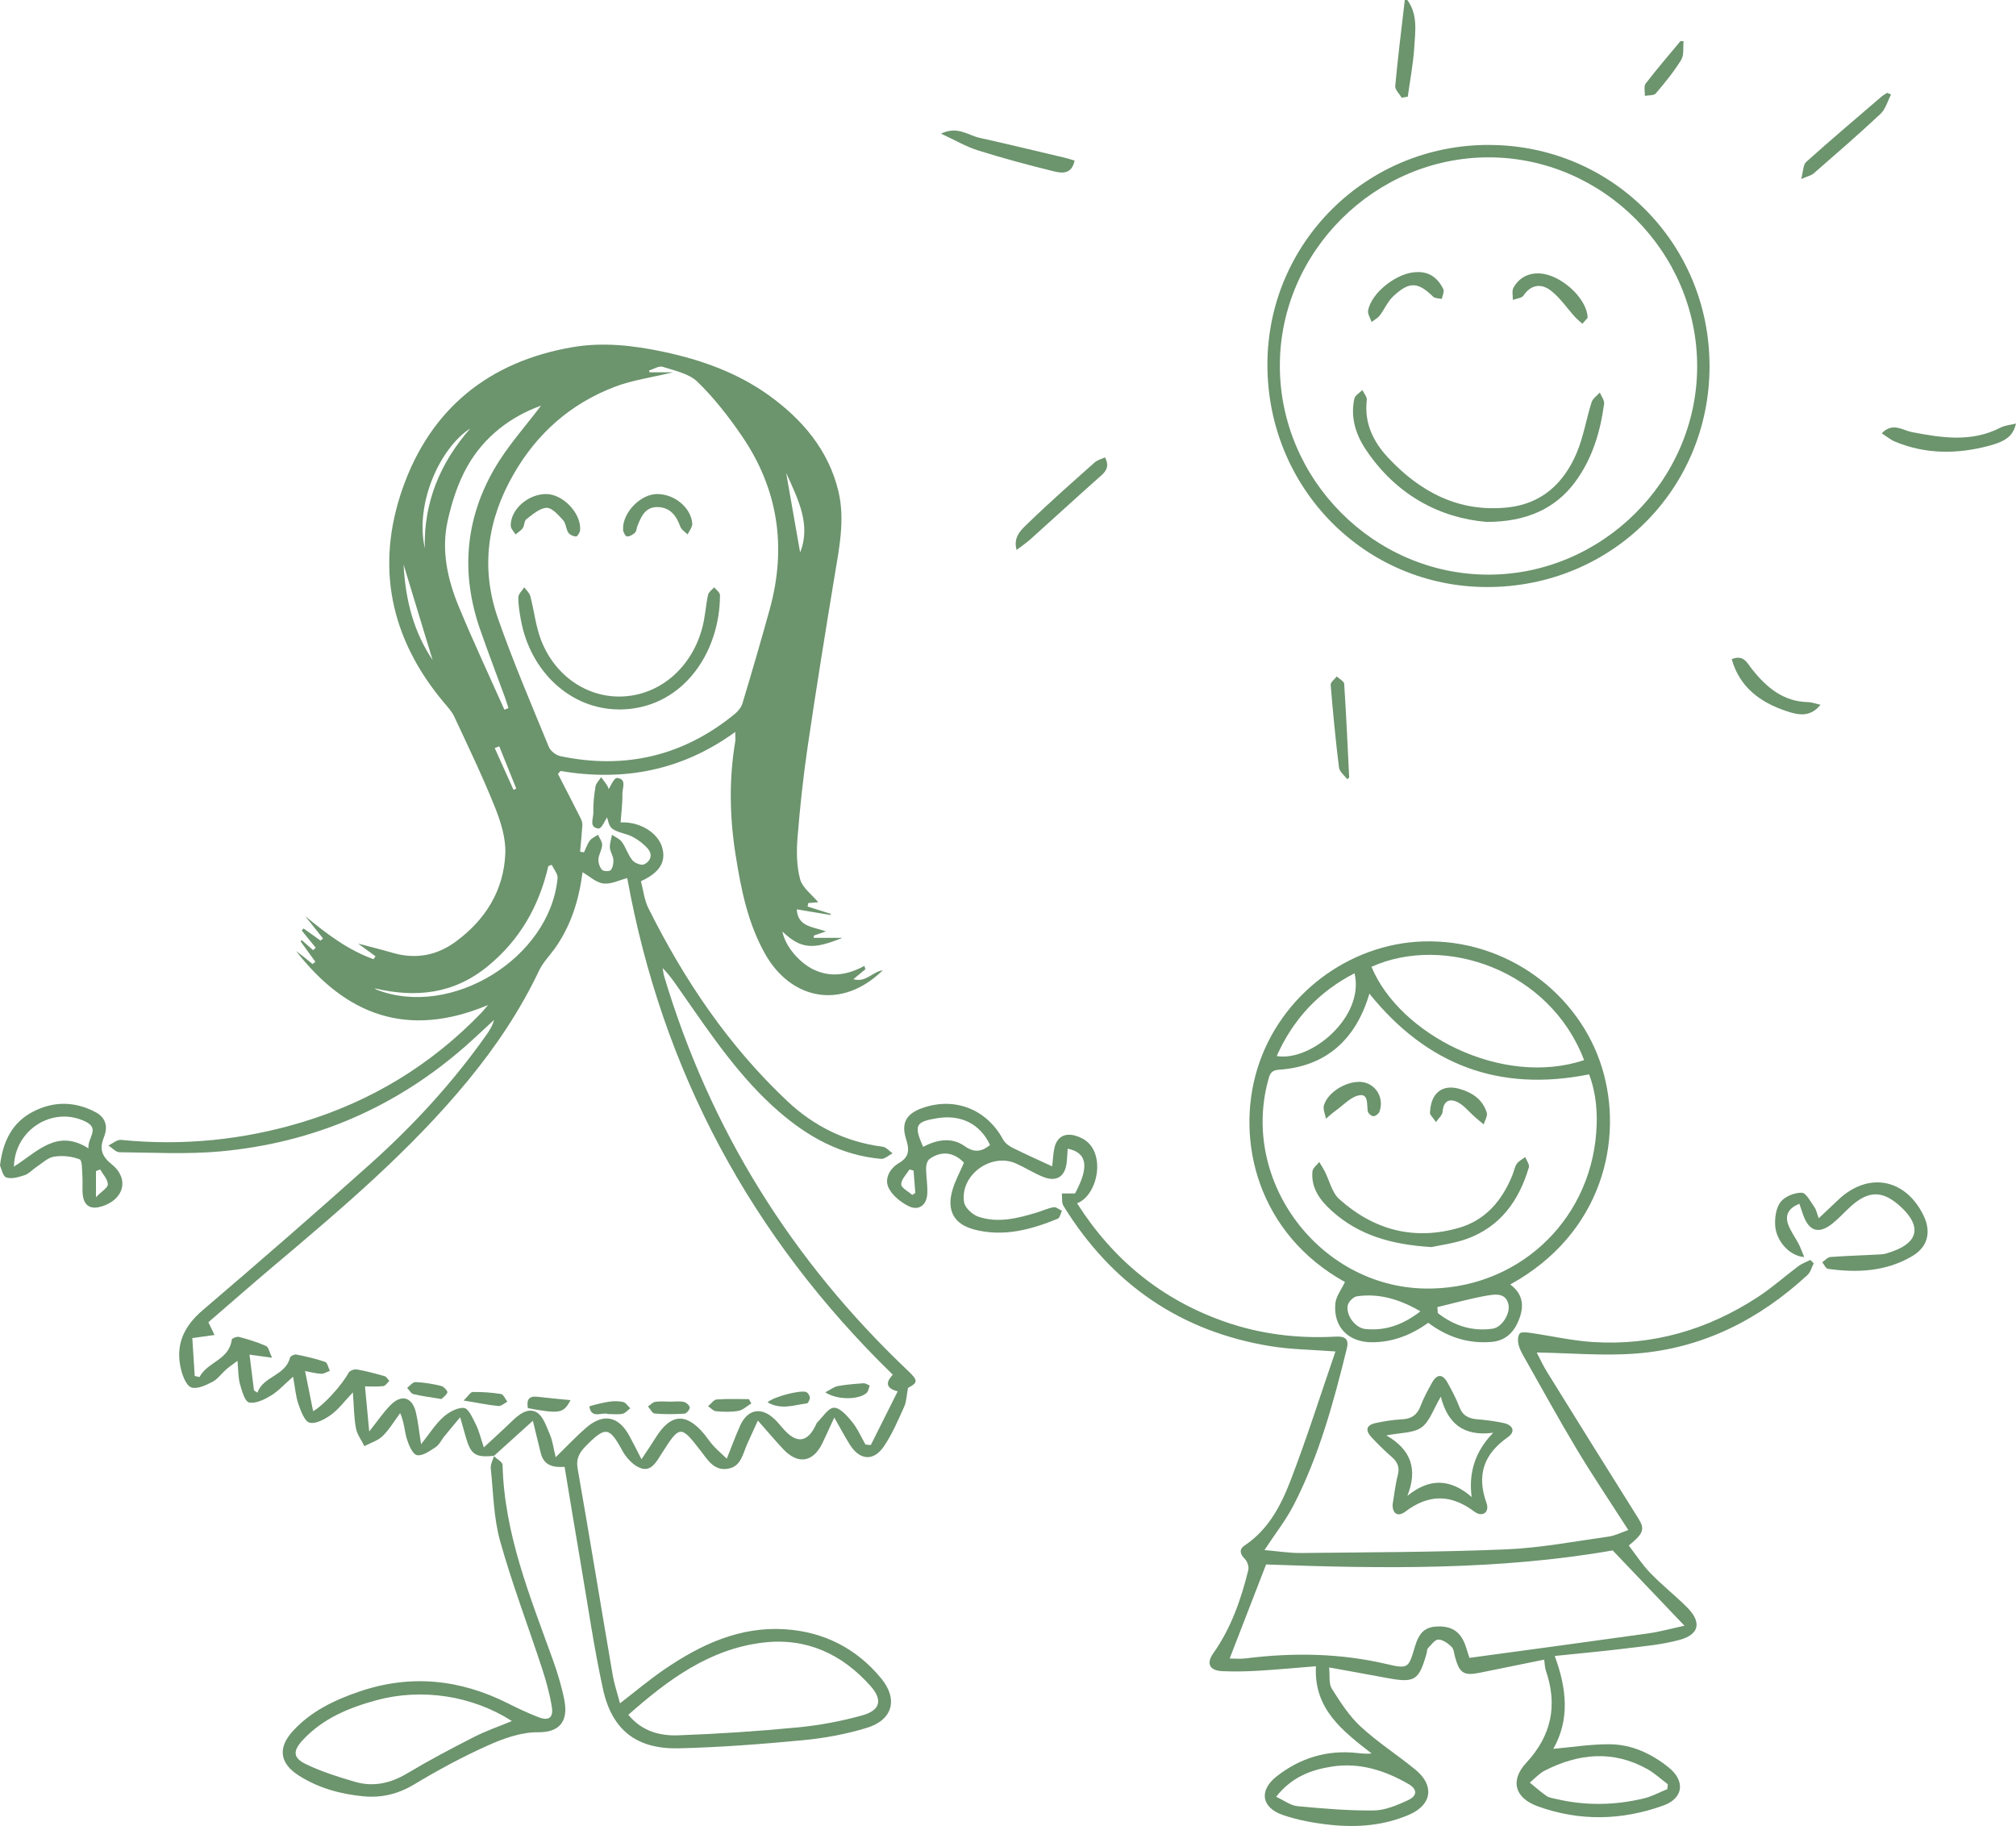 <?xml version="1.0" encoding="UTF-8"?>
<svg id="Layer_1" data-name="Layer 1" xmlns="http://www.w3.org/2000/svg" viewBox="0 0 560.86 507.9">
  <defs>
    <style>
      .cls-1 {
        fill: #6c946d;
      }
    </style>
  </defs>
  <path class="cls-1" d="m391.52,0c2.96,4.02,2.21,8.66,1.94,13.1-.28,4.62-1.18,9.19-1.81,13.79l-1.7.29c-.63-1.08-1.88-2.23-1.79-3.25C388.9,15.94,389.9,7.97,390.82,0c.23,0,.46,0,.7,0Z"/>
  <path class="cls-1" d="m137.47,404.92c-5.19.6-6.54-.32-7.92-5.33-.42-1.51-.86-3.02-1.53-5.37-1.83,2.2-3.14,3.75-4.42,5.33-.8.99-1.37,2.3-2.37,2.96-1.62,1.06-3.7,2.57-5.23,2.25-1.24-.27-2.31-2.85-2.84-4.59-.65-2.15-.67-4.49-1.83-7.11-1.61,2.16-2.99,4.54-4.89,6.4-1.33,1.3-3.35,1.88-5.07,2.79-.81-1.66-2.02-3.24-2.35-4.99-.55-2.91-.54-5.93-.85-9.96-2.41,2.54-3.98,4.71-6.05,6.21-1.72,1.25-4.25,2.64-5.99,2.21-1.4-.35-2.43-3.22-3.11-5.16-.75-2.13-.9-4.47-1.48-7.62-2.4,2.1-4.08,3.99-6.14,5.24-1.83,1.11-4.24,2.3-6.09,1.93-1.16-.23-2.02-3.21-2.54-5.08-.52-1.86-.45-3.89-.7-6.5-1.26.95-2.25,1.61-3.14,2.38-1.3,1.14-2.36,2.71-3.84,3.47-1.82.94-4.27,2.1-5.87,1.54-1.39-.49-2.4-3.14-2.86-5.02-1.64-6.73.72-11.93,6.02-16.45,15.67-13.37,31.22-26.89,46.57-40.63,12.01-10.75,22.92-22.59,32.25-35.79.92-1.3,1.79-2.62,2.25-4.34-2.63,2.42-5.21,4.89-7.89,7.25-19.56,17.19-42.42,26.96-68.26,29.33-9.28.85-18.69.32-28.04.23-1.04,0-2.07-1.22-3.1-1.87,1.17-.55,2.4-1.67,3.51-1.56,17.15,1.7,33.95.04,50.42-4.94,19.21-5.81,35.83-15.91,49.78-30.36.39-.41.74-.85,1.91-2.22-22.57,9.47-39.66,2.66-53.41-15.02.76.58,1.52,1.15,2.27,1.74.78.62,1.55,1.25,2.32,1.88.26-.21.52-.42.78-.62-1.37-1.89-2.74-3.78-4.11-5.67.1-.12.2-.25.31-.37l3.16,2.8c.25-.23.49-.45.74-.68-1.3-1.59-2.6-3.19-3.9-4.78.17-.19.35-.38.52-.57,1.57,1.12,3.15,2.25,4.72,3.37.23-.2.46-.39.69-.59-1.65-2.07-3.3-4.14-4.95-6.21,5.89,4.86,11.83,9.42,19,11.97.19-.27.37-.53.56-.8-1.57-1.15-3.15-2.3-4.85-3.54,3.32.88,6.47,1.66,9.59,2.57,6.42,1.88,12.35.75,17.64-3.16,8.24-6.08,13.33-14.28,13.72-24.54.16-4.3-1.31-8.89-2.96-12.99-3.4-8.46-7.36-16.69-11.22-24.96-.71-1.53-1.95-2.84-3.06-4.16-14.79-17.71-18.92-37.77-11.32-59.4,7.76-22.08,23.92-35.2,47.1-39.23,8.53-1.48,16.96-.54,25.46,1.26,10.62,2.26,20.61,5.84,29.38,12.15,9.28,6.68,16.54,15.23,19.28,26.61,1.92,8,.19,16.06-1.13,24.06-2.57,15.59-5.09,31.2-7.39,46.83-1.24,8.43-2.16,16.92-2.84,25.41-.31,3.86-.28,7.95.71,11.63.66,2.43,3.31,4.32,5.05,6.42-.44.04-1.6.13-2.76.22-.07.32-.15.65-.22.97,2.14.68,4.28,1.36,6.42,2.03,0,.11,0,.22,0,.33-3.06-.51-6.12-1.02-9.42-1.57.31,4.89,4.42,4.8,8.12,6.13-1.55.54-2.46.85-3.36,1.16-.01.21-.03.42-.04.63h8c-8.03,3.24-11.45,3.28-16.7-1.75.76,4.2,4.88,8.86,8.9,10.69,4.8,2.18,9.34,1.31,13.91-1.13.09.31.17.62.26.94-.99.82-1.99,1.64-3.34,2.75,3.46,1.04,5.44-2.14,8.17-2.46-11.64,11.32-25.62,7.96-32.67-4.47-4.89-8.62-6.76-18.12-8.28-27.73-1.65-10.46-1.85-20.95-.09-31.43.11-.66.01-1.36.01-2.68-14.8,10.76-31.04,13.83-48.62,10.86-.23.28-.47.56-.7.83,2.12,4.14,4.27,8.26,6.35,12.42.29.57.47,1.28.43,1.9-.15,2.44-.41,4.87-.63,7.31.36.06.73.11,1.09.17.53-1.1.91-2.31,1.63-3.27.53-.71,1.49-1.09,2.27-1.61.41.95,1.19,1.91,1.15,2.83-.06,1.34-.95,2.64-1.04,3.99-.06.98.36,2.22,1.01,2.93.41.45,2.11.48,2.43.07.58-.74.8-1.97.72-2.95-.09-1.11-.91-2.18-.97-3.29-.07-1.18.37-2.38.59-3.58.94.66,2.14,1.13,2.77,2.01,1.12,1.59,1.69,3.59,2.91,5.08.65.79,2.48,1.5,3.25,1.14,1.71-.81,2.51-2.64,1.07-4.32-1.15-1.35-2.68-2.5-4.25-3.34-1.8-.95-4.08-1.11-5.67-2.27-1.05-.76-1.25-2.68-1.45-3.15-.49.69-1.53,3.18-2.33,3.11-2.82-.26-1.45-2.85-1.49-4.45-.06-2.41.2-4.86.6-7.25.15-.92,1.03-1.73,1.57-2.58.64.88,1.35,1.72,1.87,2.67.26.46.17,1.12.13.78.56-.81,1.59-3.31,2.4-3.24,2.83.24,1.47,2.84,1.51,4.44.05,2.63-.31,5.27-.5,7.93,5.34-.29,10.48,2.9,11.6,7.07,1.06,3.94-.73,6.89-5.94,9.28.65,2.44.91,5.16,2.05,7.45,9.97,20.02,22.34,38.38,38.72,53.77,7.41,6.97,16.26,11.33,26.5,12.64.97.12,1.82,1.2,2.73,1.83-1.07.54-2.19,1.63-3.2,1.54-11.03-.97-20.24-6.04-28.45-13.17-10.79-9.36-18.67-21.11-26.76-32.68-1.7-2.44-3.32-4.94-5.55-7.23.14.79.21,1.6.44,2.36,12.77,42.63,35.53,79.07,67.8,109.65,2.86,2.71,2.82,3.3.01,4.79-.38,1.99-.39,3.75-1.05,5.21-1.7,3.77-3.34,7.66-5.66,11.06-2.88,4.21-6.7,3.86-9.43-.45-1.4-2.21-2.62-4.54-4.36-7.59-1.31,2.84-2.27,4.97-3.28,7.08-2.6,5.42-6.85,6.09-10.95,1.69-2.19-2.34-4.26-4.79-7.03-7.93-1.21,2.67-2.07,4.58-2.95,6.48-1.26,2.76-1.66,6.36-5.47,6.94-3.74.57-5.48-2.37-7.38-4.85-5.67-7.37-5.91-7.35-10.96.61-1.37,2.15-2.83,5.04-5.7,4.11-2.07-.67-4.1-2.83-5.2-4.84-3.63-6.69-4.69-6.93-10.1-1.46-1.78,1.8-2.88,3.49-2.39,6.33,3.35,19.11,6.47,38.26,9.75,57.39.44,2.59,1.3,5.1,2.04,7.95,4.38-3.37,8.23-6.64,12.39-9.47,10.11-6.89,20.95-11.97,33.59-11.13,10.78.71,19.83,5.34,26.69,13.67,4.78,5.8,3.18,11.57-4,13.75-5.7,1.74-11.69,2.86-17.63,3.42-11.51,1.1-23.06,1.99-34.61,2.27-11.76.28-18.64-5.02-21.14-16.41-2.55-11.61-4.22-23.41-6.23-35.13-1.52-8.85-2.97-17.72-4.47-26.75-3.23.24-5.78-.43-6.62-3.79-.67-2.65-1.3-5.31-2.2-9.03-4.04,3.65-7.47,6.73-10.89,9.82l.11-.09Zm-50.35-12.38c3.15-1.82,8.14-7.48,9.85-10.68.31-.58,1.56-1.07,2.27-.95,2.61.46,5.18,1.14,7.73,1.87.53.15.9.87,1.34,1.33-.55.5-1.07,1.38-1.67,1.45-1.78.19-3.6.07-5.1.07.39,4.09.76,8.04,1.18,12.55,2.17-2.73,3.84-5.21,5.89-7.31,3.07-3.14,6.06-2.29,7.08,1.94.64,2.63.89,5.35,1.46,8.92,2.36-2.97,3.95-5.56,6.12-7.51,1.55-1.4,3.96-2.77,5.82-2.59,1.26.12,2.44,2.89,3.32,4.64.87,1.75,1.31,3.7,2.2,6.33,3.04-2.82,5.42-4.96,7.72-7.2,2-1.95,4.52-3.96,6.97-2.55,1.83,1.06,2.72,3.96,3.69,6.19.74,1.69.95,3.62,1.61,6.29,3.24-3.16,5.67-5.76,8.34-8.09,4.86-4.24,9.11-3.43,12.17,2.18,1.04,1.9,1.99,3.84,3.36,6.48,1.61-2.45,2.84-4.22,3.97-6.04,4.13-6.63,8.39-6.99,13.37-1.08.89,1.06,1.64,2.25,2.57,3.28,1.04,1.14,2.21,2.15,3.81,3.68,1.41-3.49,2.46-6.4,3.73-9.21,2.07-4.55,5.8-5.27,9.44-1.9.85.78,1.59,1.68,2.34,2.56q5.82,6.86,9.43-1.16c.05-.11.09-.23.16-.3,1.57-1.5,3.12-4.13,4.72-4.16,1.67-.03,3.66,2.23,5.02,3.89,1.54,1.88,2.52,4.22,3.75,6.35.49.05.99.09,1.48.14,2.43-4.85,4.86-9.71,7.48-14.93-3.89-1.04-2.91-2.94-1.37-4.65-39.58-38.52-64.18-84.63-73.87-138.13-2.15.55-4.48,1.77-6.63,1.51-2.04-.25-3.9-2.04-5.8-3.13-.95,7.38-3.1,14.71-7.69,21.16-1.47,2.06-3.33,3.93-4.4,6.18-5.24,11.05-11.99,21.1-19.73,30.52-15.89,19.35-34.87,35.44-53.91,51.49-6.26,5.28-12.42,10.69-18.37,15.82.72,1.49,1.22,2.51,1.72,3.54-1.93.27-3.85.54-6.19.87.21,3.31.44,6.93.67,10.54.45.1.89.19,1.34.29,2.16-4.21,8.28-4.74,8.96-10.4.04-.35,1.43-.92,2.03-.76,2.55.68,5.11,1.45,7.52,2.52.7.31.91,1.71,1.67,3.27-2.7-.37-4.56-.62-6.27-.86.43,3.46.84,6.7,1.24,9.95.32.21.63.41.95.62,1.69-4.65,7.76-4.62,9.08-9.74.11-.43,1.22-.97,1.75-.86,2.7.54,5.41,1.15,8.01,2.05.65.22.89,1.62,1.32,2.48-.81.29-1.64.86-2.44.82-1.5-.07-2.99-.49-4.46-.76.8,3.95,1.51,7.52,2.25,11.19ZM187.19,103.57c-6,1.45-11.31,2.17-16.18,4.03-12.2,4.67-21.51,12.81-28.11,24.27-7.41,12.87-9.22,26.3-4.34,40.22,4.23,12.06,9.27,23.85,14.13,35.68.47,1.14,2.01,2.32,3.25,2.57,17.95,3.74,34.16-.04,48.41-11.69.94-.76,1.86-1.87,2.2-2.99,2.63-8.73,5.19-17.48,7.61-26.27,4.75-17.25,2.31-33.45-7.84-48.23-3.65-5.31-7.67-10.49-12.27-14.95-2.37-2.3-6.32-3.1-9.69-4.18-1.04-.33-2.51.65-3.78,1.03.04.17.08.34.12.5h6.49Zm-12.38,373.42c3.87,4.68,8.88,5.89,13.97,5.7,11.06-.41,22.12-1.13,33.13-2.2,6.05-.58,12.11-1.71,17.96-3.34,5.04-1.4,5.77-4.29,2.29-8.2-7.91-8.89-17.86-13.49-29.88-12.05-14.91,1.79-26.38,10.28-37.48,20.09Zm-34.5-279.57c.38-.16.76-.31,1.14-.47-.34-1.04-.65-2.1-1.03-3.13-2.3-6.28-4.7-12.53-6.89-18.85-5.33-15.37-4.15-30.37,3.91-44.4,3.71-6.46,8.86-12.1,13.08-17.74-8.41,3.03-15.79,8.57-20.5,16.88-2.62,4.61-4.31,9.92-5.47,15.13-1.85,8.24-.05,16.35,3.13,24.01,3.99,9.62,8.41,19.06,12.65,28.57Zm-36.09,77.49c.18.13.35.29.55.37,20.77,8.09,48.23-8.77,50.35-31.02.11-1.17-1.05-2.47-1.62-3.71-.32.12-.64.25-.96.37-2.57,11.11-7.87,20.47-16.8,27.81-9.53,7.83-20.12,8.87-31.52,6.18Zm13.95-122.45c-.28-12.78,4.29-23.74,12.66-33.28-8.13,5.17-15.46,20.43-12.66,33.28Zm2.19,31.15c-2.63-8.64-5.26-17.28-8.09-26.6.54,10.02,2.83,18.76,8.09,26.6Zm98.35-52.09c1.32,7.52,2.64,15.03,3.89,22.15,3.11-7.77-.64-14.92-3.89-22.15Zm-79.82,76.08c-.42.16-.84.32-1.26.48,1.74,3.87,3.48,7.74,5.23,11.61.26-.11.51-.22.77-.32-1.58-3.92-3.15-7.85-4.73-11.77Z"/>
  <path class="cls-1" d="m427.52,376.21c.77,1.47,1.73,3.57,2.94,5.52,8.4,13.55,16.82,27.09,25.31,40.59,1.84,2.93,1.61,4.13-2.64,7.58,1.97,2.55,3.76,5.34,6.02,7.67,3.21,3.32,6.87,6.21,10.15,9.47,4.17,4.15,3.52,7.61-2.08,9.12-4.87,1.32-9.99,1.76-15.02,2.38-6.41.79-12.84,1.37-19.67,2.08,3.39,9.13,4.2,17.75-.39,25.83,5.22-.45,10.53-1.33,15.83-1.27,6.05.07,11.48,2.63,16.19,6.38,4.76,3.78,4.22,8.63-1.41,10.66-11.57,4.17-23.37,4.42-34.98.2-6.41-2.33-7.7-7.19-3.14-12.1,7.02-7.58,8.75-15.98,5.44-25.62-.29-.85-.29-1.8-.47-3.06-5.95,1.21-11.89,2.41-17.84,3.63-4.52.92-5.71.18-6.95-4.34-.27-1-.35-2.27-1.01-2.89-1-.95-2.43-2-3.66-1.98-.98.01-1.99,1.51-2.9,2.43-.27.28-.21.88-.33,1.33-2.19,7.73-3.3,8.39-11.39,6.86-4.98-.94-9.98-1.82-15.75-2.87.24,2.3-.14,4.5.74,5.9,2.36,3.75,4.84,7.61,8.06,10.58,4.74,4.38,10.27,7.89,15.27,12.01,5.27,4.34,4.54,9.7-1.72,12.43-7.05,3.08-14.57,3.66-22.11,2.85-4.44-.48-8.96-1.29-13.17-2.75-5.95-2.07-6.63-6.84-1.66-10.73,6.53-5.11,14.03-7.42,22.38-6.49,1.26.14,2.51.27,4.04.14-8.01-6.24-16.15-12.33-15.5-24.27-5.44.43-10.83.94-16.24,1.26-3.23.19-6.49.24-9.72.11-3.62-.15-4.64-2.08-2.61-4.96,4.96-7.02,7.73-14.95,9.75-23.17.23-.91-.25-2.38-.93-3.06-1.4-1.38-1.67-2.72-.11-3.76,6.64-4.41,10.14-11.16,12.82-18.14,4.5-11.69,8.27-23.65,12.47-35.84-6.68-.51-12.33-.55-17.86-1.44-25.27-4.06-44.43-17.35-57.81-39.06-.55-.9-.32-2.29-.45-3.45h3.67c3.9-7.23,3.53-11.31-2.04-12.46-.09,1.24-.15,2.44-.26,3.63-.39,4.16-2.82,5.77-6.69,4.18-2.55-1.05-4.91-2.57-7.44-3.69-6.96-3.08-15.63,3.25-14.44,10.78.25,1.55,2.34,3.48,3.99,4.03,5.49,1.84,10.96.44,16.31-1.19,1.55-.47,3.04-1.19,4.61-1.45.7-.12,1.54.63,2.31.98-.37.76-.56,1.96-1.15,2.21-7.48,3.08-15.18,5.14-23.28,3-5.6-1.48-7.65-5.27-6.06-10.85.75-2.63,2.1-5.08,3.24-7.73-2.74-2.89-6.2-3.43-9.54-1.06-.63.44-.99,1.64-1,2.49,0,2.42.47,4.84.33,7.24-.18,3.19-2.43,4.81-5.23,3.4-2.19-1.11-4.53-2.98-5.54-5.11-1.24-2.61.48-5.46,2.85-6.83,3.2-1.86,2.86-4.03,1.97-6.9-1.34-4.35.19-6.9,4.63-8.45,9.02-3.15,17.87.36,22.41,8.77.52.96,1.58,1.78,2.59,2.28,3.56,1.78,7.21,3.4,11.07,5.19.24-2.04.29-3.66.65-5.2.71-2.97,2.81-4.15,5.74-3.35,3.02.84,4.99,2.72,5.8,5.83,1.3,5.01-1.19,11.5-5.26,12.99,9.93,15.62,23.4,26.7,40.84,32.86,10.06,3.56,20.46,4.81,31.08,4.23,2.58-.14,3.79.59,3.12,3.31-3.67,14.94-7.69,29.77-14.77,43.52-2.2,4.27-5.23,8.11-8.14,12.54,3.35.28,6.83.86,10.3.82,18.97-.21,37.96-.22,56.91-1.01,9.54-.4,19.02-2.22,28.51-3.55,1.87-.26,3.64-1.19,5.51-1.83-4.94-7.69-9.82-14.94-14.32-22.42-5-8.32-9.66-16.84-14.45-25.29-.68-1.2-1.41-2.44-1.75-3.76-.26-1.01-.26-2.4.28-3.17.35-.5,1.89-.36,2.85-.22,5.82.83,11.59,2.18,17.44,2.56,16.7,1.1,32.03-3.4,45.98-12.51,3.96-2.58,7.51-5.78,11.31-8.61.98-.73,2.2-1.15,3.31-1.71.31.31.62.62.93.94-.56,1.09-.87,2.45-1.72,3.23-13.48,12.46-29.22,20.42-47.62,21.86-9.12.72-18.37-.14-27.72-.28Zm-85.4,85.11c1.24,0,2.86.17,4.44-.03,13.17-1.64,26.23-1.47,39.25,1.59,5.99,1.41,6.07,1.06,7.77-4.69,1.26-4.25,2.96-5.74,6.64-5.78,3.98-.05,6.31,1.7,7.62,5.72.42,1.29.82,2.59.95,3.02,16.84-2.29,33.28-4.49,49.71-6.8,3.22-.45,6.38-1.33,10.13-2.14-7.05-7.4-13.43-14.09-19.97-20.95-31.68,5.54-64.34,5.1-96.43,3.91-3.44,8.9-6.75,17.44-10.12,26.14Zm121.75,36.32c.04-.45.07-.9.11-1.35-1.91-1.43-3.68-3.09-5.74-4.24-9.55-5.3-19.11-4.32-28.51.47-1.54.79-2.76,2.2-4.13,3.33,1.55,1.25,3.03,2.59,4.66,3.72.72.5,1.73.61,2.63.82,8.14,1.92,16.3,1.8,24.4-.14,2.27-.54,4.39-1.71,6.57-2.6Zm-108.87,2.14c2.3,1.05,4.07,2.44,5.95,2.62,7.07.66,14.18,1.28,21.27,1.19,3.19-.04,6.5-1.47,9.49-2.85,2.7-1.25,2.6-3.09.09-4.53-6.55-3.77-13.56-6-21.17-4.84-5.84.89-11.28,2.9-15.62,8.43Zm-79.56-181.28c-2.74-5.87-8.05-8.56-14.75-7.46-6.01.99-6.5,1.94-3.89,7.96,3.83-1.97,7.89-2.82,11.65-.15,2.64,1.88,4.75,1.47,6.99-.36Zm-21.28,7.1c-.38-.1-.76-.21-1.15-.31-.83,1.38-2.3,2.77-2.29,4.14,0,.99,1.98,1.97,3.07,2.95.28-.18.57-.36.85-.54-.16-2.08-.32-4.16-.48-6.24Z"/>
  <path class="cls-1" d="m420.16,357.3c3.55,2.62,3.85,5.87,2.55,9.43-1.32,3.61-3.65,6.17-7.72,6.53-6.51.56-12.32-1.32-17.64-5.31-4.64,3.31-9.8,5.41-15.67,5.41-6.54,0-10.77-4.22-10.19-10.73.18-2.05,1.73-3.99,2.68-6.03-24.09-13.37-30.56-39.14-24.38-59.28,6.32-20.6,25.52-34.8,46.06-35.45,23.44-.75,43.55,14.68,49.83,35.11,6.11,19.85.27,46.1-25.53,60.31Zm-39.19-80.91c-3.85,13.13-12.45,20.33-25.2,21.16-2.31.15-2.58,1.49-2.99,3.03-7.57,28.12,14.26,57.18,43.43,57.83,25.27.56,45.97-18.12,47.87-43.36.42-5.51-.01-11.01-1.99-16.21-25.03,5.01-45.13-2.61-61.12-22.45Zm.58-7.47c7.73,18.71,36.24,33.6,59.15,25.96-9.55-25.14-38.86-35.07-59.15-25.96Zm-26.37,24.82c9.4,1.68,24.55-10.81,21.66-23.02-9.95,5.13-17.02,12.69-21.66,23.02Zm39.99,71.01c-5.94-3.43-11.55-5.04-17.65-4.18-.99.14-2.36,1.51-2.57,2.51-.57,2.75,2.1,6.31,4.87,6.59,5.47.55,10.36-1.05,15.36-4.92Zm4.72-1.17c.03.55.07,1.1.1,1.65,4.47,3.5,9.55,5.18,15.29,4.35,2.54-.37,4.9-4.14,4.39-6.67-.65-3.24-3.5-2.94-5.56-2.6-4.79.79-9.49,2.15-14.23,3.27Z"/>
  <path class="cls-1" d="m414.15,40.32c34.18,0,61.45,27.31,61.45,61.53,0,34.32-27.34,61.46-61.89,61.44-33.99-.02-61.12-27.49-61.11-61.88.02-33.85,27.46-61.1,61.54-61.1Zm.08,3.45c-31.66-.05-58.05,26.15-58.17,57.74-.12,31.82,26.16,58.28,57.93,58.33,31.66.05,58.05-26.15,58.17-57.74.12-31.82-26.16-58.28-57.93-58.33Z"/>
  <path class="cls-1" d="m137.36,405.01c.86.82,2.44,1.63,2.46,2.47.46,19.11,7.6,36.47,13.93,54.05,1.33,3.68,2.48,7.46,3.24,11.29,1.19,6.01-1.33,9.08-7.34,9.02-4.63-.05-9.54,1.71-13.88,3.65-7.04,3.15-13.88,6.85-20.5,10.83-4.5,2.7-9.07,3.82-14.18,3.33-6.42-.61-12.5-2.3-17.96-5.77-5.32-3.38-5.92-7.7-1.66-12.37,5.05-5.53,11.62-8.66,18.58-11.02,14.22-4.83,27.96-3.39,41.28,3.32,2.78,1.4,5.61,2.73,8.51,3.85,2.78,1.08,4.16.13,3.69-2.81-.58-3.62-1.57-7.21-2.71-10.7-3.87-11.83-8.33-23.5-11.68-35.47-1.81-6.48-1.9-13.46-2.6-20.23-.12-1.13.58-2.35.92-3.53,0,0-.1.09-.1.09Zm5.05,73.71c-11.05-7.09-25.1-9.21-37.72-5.78-7.67,2.09-14.88,5.07-20.43,11.04-2.85,3.07-2.8,4.98.91,6.76,4.31,2.08,8.96,3.53,13.57,4.88,5.14,1.5,9.92.42,14.57-2.36,6.04-3.61,12.28-6.9,18.55-10.1,3.35-1.71,6.94-2.94,10.55-4.44Z"/>
  <path class="cls-1" d="m387.42,418.58c.48-2.86.76-5.64,1.46-8.3.59-2.25-.14-3.67-1.76-5.08-1.92-1.67-3.73-3.46-5.48-5.32-1.95-2.08-1.55-3.5,1.2-4.08,2.37-.5,4.79-.88,7.2-1,2.63-.14,4.23-1.21,5.17-3.72.85-2.26,2.03-4.41,3.21-6.52,1.35-2.41,2.91-2.43,4.25-.03,1.23,2.22,2.45,4.47,3.34,6.84.92,2.45,2.62,3.23,5.02,3.42,2.41.19,4.83.52,7.2,1.01,2.76.58,3.46,2.42,1.22,3.99-6.72,4.72-8.68,10.54-5.89,18.32.91,2.53-1.16,4.02-3.36,2.37-6.55-4.89-12.69-4.95-19.24-.01-2.11,1.59-3.57.48-3.53-1.89Zm28-20.05c-8.3,1.1-12.69-2.63-14.58-10.04-2.07,3.48-3.09,6.92-5.38,8.56-2.28,1.63-5.86,1.44-9.77,2.22,6.99,4.02,8.73,9.49,5.85,16.82,6.09-4.97,11.92-4.87,17.89.32q-1.41-10.28,5.99-17.88Z"/>
  <path class="cls-1" d="m0,324.18c.84-6.96,3.53-11.95,9.02-14.87,5.76-3.06,11.79-3.03,17.61.07,2.75,1.47,3.46,3.98,2.32,6.83-1.26,3.14-.86,5.25,2.08,7.6,5.07,4.07,3.49,9.88-2.79,11.78-2.69.82-4.66.11-5.15-2.82-.3-1.78-.02-3.65-.16-5.47-.13-1.69,0-4.51-.78-4.82-2.17-.86-4.82-1.12-7.14-.74-1.79.29-3.37,1.9-5.01,2.97-1.06.7-1.97,1.78-3.12,2.16-1.65.54-3.64,1.16-5.12.65-1.01-.35-1.38-2.55-1.76-3.34Zm3.87.32c6.51-4.08,11.95-10.68,20.75-5.07-.33-2.95,3.28-5.42-.81-7.44-8.94-4.41-19.66,2.05-19.94,12.5Zm23.99.78c-.39.16-.78.31-1.16.47v7.26c1.59-1.64,3.34-2.65,3.31-3.6-.05-1.4-1.37-2.75-2.15-4.13Z"/>
  <path class="cls-1" d="m501.94,349.66c-4.17-.31-7.9-4.58-8.09-8.94-.1-2.16.29-4.86,1.56-6.43,1.22-1.52,3.88-2.59,5.86-2.52,1.23.04,2.45,2.52,3.52,4.02.51.71.67,1.68,1.19,3.08,1.98-1.87,3.71-3.5,5.44-5.14,8.26-7.83,18.59-5.98,23.65,4.23,2.28,4.6,1.33,8.83-3.04,11.42-7.3,4.33-15.34,4.71-23.51,3.55-.59-.08-1.04-1.19-1.56-1.83.76-.51,1.49-1.4,2.29-1.46,4.71-.35,9.44-.46,14.16-.74,1.02-.06,2.03-.44,3.01-.78,7.25-2.53,8.17-6.99,2.56-12.28-5.1-4.8-9.13-4.84-14.27-.11-1.62,1.49-3.1,3.13-4.8,4.51-3.91,3.18-6.69,2.31-8.33-2.5-.29-.86-.58-1.71-.98-2.9-2.87,1.13-4.08,2.98-3.15,5.67.66,1.92,1.97,3.62,2.92,5.45.53,1.02.91,2.12,1.58,3.7Z"/>
  <path class="cls-1" d="m523.5,120.53c3.09-3.17,5.71-.85,8.44-.33,8.29,1.59,16.57,2.9,24.6-1.25,1.28-.66,2.86-.76,4.31-1.13-.77,3.2-2.4,4.82-7.51,6.18-8.77,2.34-17.56,2.4-26.1-1.14-1.32-.55-2.46-1.52-3.74-2.34Z"/>
  <path class="cls-1" d="m298.96,44.68c-.82,3.9-3.6,3.51-5.75,2.98-7.1-1.73-14.17-3.64-21.15-5.83-3.3-1.03-6.35-2.85-10.27-4.66,4.63-2.19,7.5.44,10.65,1.15,7.94,1.77,15.84,3.68,23.76,5.55.87.2,1.71.5,2.76.81Z"/>
  <path class="cls-1" d="m307.41,127.22c1.66,3.1-.37,4.44-2.18,6.05-6.2,5.5-12.3,11.12-18.47,16.65-1.18,1.06-2.51,1.96-3.93,3.05-1.07-3.68,1.42-5.72,3.29-7.54,5.96-5.78,12.2-11.26,18.4-16.78.8-.72,1.99-1,2.9-1.43Z"/>
  <path class="cls-1" d="m526.1,26.29c-.96,1.82-1.52,4.06-2.94,5.39-6.05,5.67-12.33,11.09-18.58,16.55-.65.57-1.63.76-3.48,1.57.59-2.16.52-3.97,1.38-4.75,6.85-6.14,13.87-12.09,20.85-18.08.51-.44,1.12-.77,1.68-1.15.36.16.72.31,1.09.47Z"/>
  <path class="cls-1" d="m506.48,196.04c-2.94,3.63-6.32,2.81-9.42,1.78-7.3-2.42-13.07-6.6-15.29-14.47,3.38-1.35,4.24,1.04,5.69,2.85,3.99,4.99,8.66,8.98,15.57,9.1,1,.02,2,.42,3.45.74Z"/>
  <path class="cls-1" d="m374.78,216.72c-.79-1.07-2.13-2.08-2.27-3.23-.94-7.64-1.68-15.31-2.31-22.98-.06-.73,1.09-1.56,1.68-2.35.72.69,2.03,1.33,2.08,2.06.57,8.69.96,17.39,1.39,26.09-.19.13-.38.27-.56.4Z"/>
  <path class="cls-1" d="m468.38,11.51c-.19,1.74.16,3.81-.67,5.15-2.04,3.31-4.53,6.36-7.06,9.33-.54.63-2,.47-3.04.67.05-1.15-.36-2.66.22-3.41,3.1-4.05,6.45-7.92,9.71-11.85.28.03.57.07.85.1Z"/>
  <path class="cls-1" d="m186.45,389.88c1.27,0,2.58-.18,3.79.07.67.14,1.62.99,1.65,1.56.03.57-.9,1.67-1.46,1.71-2.76.17-5.54.2-8.3-.03-.67-.06-1.24-1.28-1.86-1.97.67-.45,1.3-1.18,2.02-1.29,1.35-.21,2.76-.06,4.15-.05Z"/>
  <path class="cls-1" d="m229.59,387.29c1.53-.79,2.47-1.56,3.52-1.75,2.35-.42,4.75-.61,7.14-.77.55-.04,1.14.41,1.71.63-.28.69-.37,1.58-.86,2.04-2.07,1.91-8.07,2.09-11.51-.16Z"/>
  <path class="cls-1" d="m158.72,389.46c-1.96,3.71-2.99,3.85-11.86,2.23-.37-2.14.06-3.48,2.72-3.16,2.89.34,5.79.59,9.14.93Z"/>
  <path class="cls-1" d="m122.8,389.15c-3.07-.51-5.46-.8-7.79-1.37-.68-.17-1.17-1.14-1.74-1.75.78-.56,1.58-1.63,2.34-1.6,2.39.11,4.78.51,7.11,1.07.73.17,1.87,1.43,1.74,1.8-.3.85-1.28,1.46-1.66,1.85Z"/>
  <path class="cls-1" d="m169.15,393.32c-1.63-.63-4.62,1.51-5.18-2.07-.03-.18,3.41-1.03,5.27-1.33,1.34-.22,2.79-.24,4.11.05.75.17,1.33,1.14,1.98,1.75-.7.53-1.34,1.36-2.12,1.53-1.21.26-2.51.07-4.06.07Z"/>
  <path class="cls-1" d="m213.53,390.08c1.63-1.6,9.47-3.57,10.83-2.84.48.26.94,1.01.95,1.54,0,.55-.49,1.55-.85,1.59-3.51.41-7.09,1.91-10.92-.3Z"/>
  <path class="cls-1" d="m209.01,390.39c-1.19.71-2.31,1.82-3.59,2.05-2.01.37-4.15.28-6.2.11-.78-.07-1.49-.91-2.23-1.39.8-.66,1.55-1.82,2.4-1.89,2.97-.23,5.97-.09,8.96-.09.22.4.45.81.67,1.21Z"/>
  <path class="cls-1" d="m128.98,389.56c1.32-1.28,1.92-2.37,2.52-2.37,2.63-.02,5.29.14,7.88.56.69.11,1.18,1.4,1.77,2.15-.84.42-1.71,1.27-2.5,1.19-2.82-.27-5.62-.86-9.67-1.53Z"/>
  <path class="cls-1" d="m172.11,197.33c-13.3-.06-24.62-10.44-27.22-25.03-.36-2.04-.73-4.12-.68-6.17.02-.94,1.07-1.85,1.65-2.77.58.82,1.44,1.57,1.68,2.48,1.08,4.11,1.51,8.46,3.05,12.38,4.03,10.18,13.29,16.14,23.14,15.48,10.3-.69,18.92-8.31,21.73-19.41.73-2.89.9-5.93,1.53-8.85.17-.78,1.11-1.39,1.7-2.07.56.71,1.61,1.43,1.61,2.14,0,16.37-10.73,31.89-28.19,31.84Z"/>
  <path class="cls-1" d="m182.9,137.42c4.77.04,9.32,3.76,9.69,8.19.08.97-.83,2.03-1.29,3.05-.69-.7-1.7-1.28-2.01-2.12-1.11-3.05-2.78-5.4-6.3-5.49-3.44-.09-4.59,2.56-5.63,5.2-.25.64-.27,1.49-.71,1.92-.57.56-1.46,1.06-2.2,1.05-.39,0-1.06-1.14-1.1-1.8-.31-4.72,4.82-10.04,9.54-10Z"/>
  <path class="cls-1" d="m151.88,137.42c4.71-.03,9.86,5.35,9.51,10.03-.05.65-.74,1.77-1.13,1.77-.74,0-1.77-.47-2.16-1.08-.67-1.04-.65-2.6-1.45-3.46-1.31-1.42-3.07-3.47-4.58-3.42-1.93.07-3.88,1.85-5.63,3.15-.61.45-.51,1.76-1.01,2.49-.49.71-1.33,1.18-2.02,1.75-.46-.8-1.3-1.59-1.32-2.39-.11-4.5,4.76-8.81,9.79-8.84Z"/>
  <path class="cls-1" d="m398.26,346.88c-11.36-.68-20.3-3.38-27.68-10-3.25-2.91-5.89-6.34-5.45-11.06.09-.92,1.23-1.75,1.89-2.61.51.87,1.07,1.71,1.53,2.61,1.33,2.6,2,5.9,4.02,7.71,9.59,8.6,20.82,11.63,33.38,7.98,7.42-2.16,11.93-7.61,14.78-14.56.44-1.07.62-2.29,1.24-3.21.54-.8,1.55-1.28,2.35-1.9.37.96,1.25,2.07,1.02,2.85-2.72,9.21-7.88,16.5-17.22,19.89-3.64,1.32-7.59,1.79-9.86,2.3Z"/>
  <path class="cls-1" d="m397.83,309.87c.06-5.84,3.4-8.32,8.09-7.02,3.63,1,6.56,2.94,7.71,6.67.28.91-.55,2.15-.86,3.24-.83-.69-1.67-1.37-2.48-2.08-1.59-1.39-2.96-3.2-4.79-4.11-2.21-1.1-3.94-.38-4.15,2.63-.07,1.01-1.21,1.94-1.86,2.91-.71-.97-1.43-1.94-1.66-2.25Z"/>
  <path class="cls-1" d="m378.12,300.92c4.26.01,7.15,4.17,5.65,8.29-.21.58-1.11,1.29-1.68,1.27-.56-.01-1.47-.8-1.57-1.36-.32-1.85.28-4.91-2.34-4.46-2.38.41-4.45,2.75-6.62,4.3-.94.67-1.78,1.47-2.67,2.21-.22-1.24-.88-2.61-.57-3.69,1.01-3.52,5.82-6.56,9.79-6.55Z"/>
  <path class="cls-1" d="m413.52,145.17c-12.93-1.1-25.1-7.44-33.57-20.15-2.81-4.22-4.29-9-3.16-14.15.2-.91,1.46-1.59,2.23-2.38.43.93,1.33,1.91,1.23,2.77-.77,6.41,1.79,11.62,5.94,16.06,8.95,9.57,19.7,15.24,33.21,13.83,9.45-.98,15.62-6.68,19.19-15.05,1.93-4.51,2.7-9.51,4.2-14.22.33-1.04,1.5-1.81,2.29-2.7.42,1.05,1.32,2.17,1.19,3.15-1.07,7.87-3.31,15.35-8.13,21.83-5.33,7.16-13.32,11.06-24.62,11.01Z"/>
  <path class="cls-1" d="m441.69,88.39c-.26.3-.86.98-1.47,1.67-.69-.64-1.44-1.23-2.07-1.92-2.27-2.49-4.19-5.43-6.83-7.41-2.49-1.86-5.4-1.67-7.48,1.49-.48.73-1.96.81-2.97,1.19.04-1.13-.3-2.45.17-3.34,1.75-3.27,5.14-4.6,8.84-3.8,5.55,1.21,11.73,7.21,11.8,12.13Z"/>
  <path class="cls-1" d="m394.18,75.69c3.57-.16,5.89,1.76,7.36,4.73.33.67-.26,1.81-.43,2.73-.81-.19-1.89-.12-2.4-.62-4.26-4.15-6.61-4.32-11.13-.09-1.54,1.44-2.4,3.58-3.71,5.29-.58.76-1.52,1.24-2.29,1.84-.35-1.09-1.15-2.26-.96-3.25.96-5.03,8.23-10.61,13.56-10.63Z"/>
</svg>